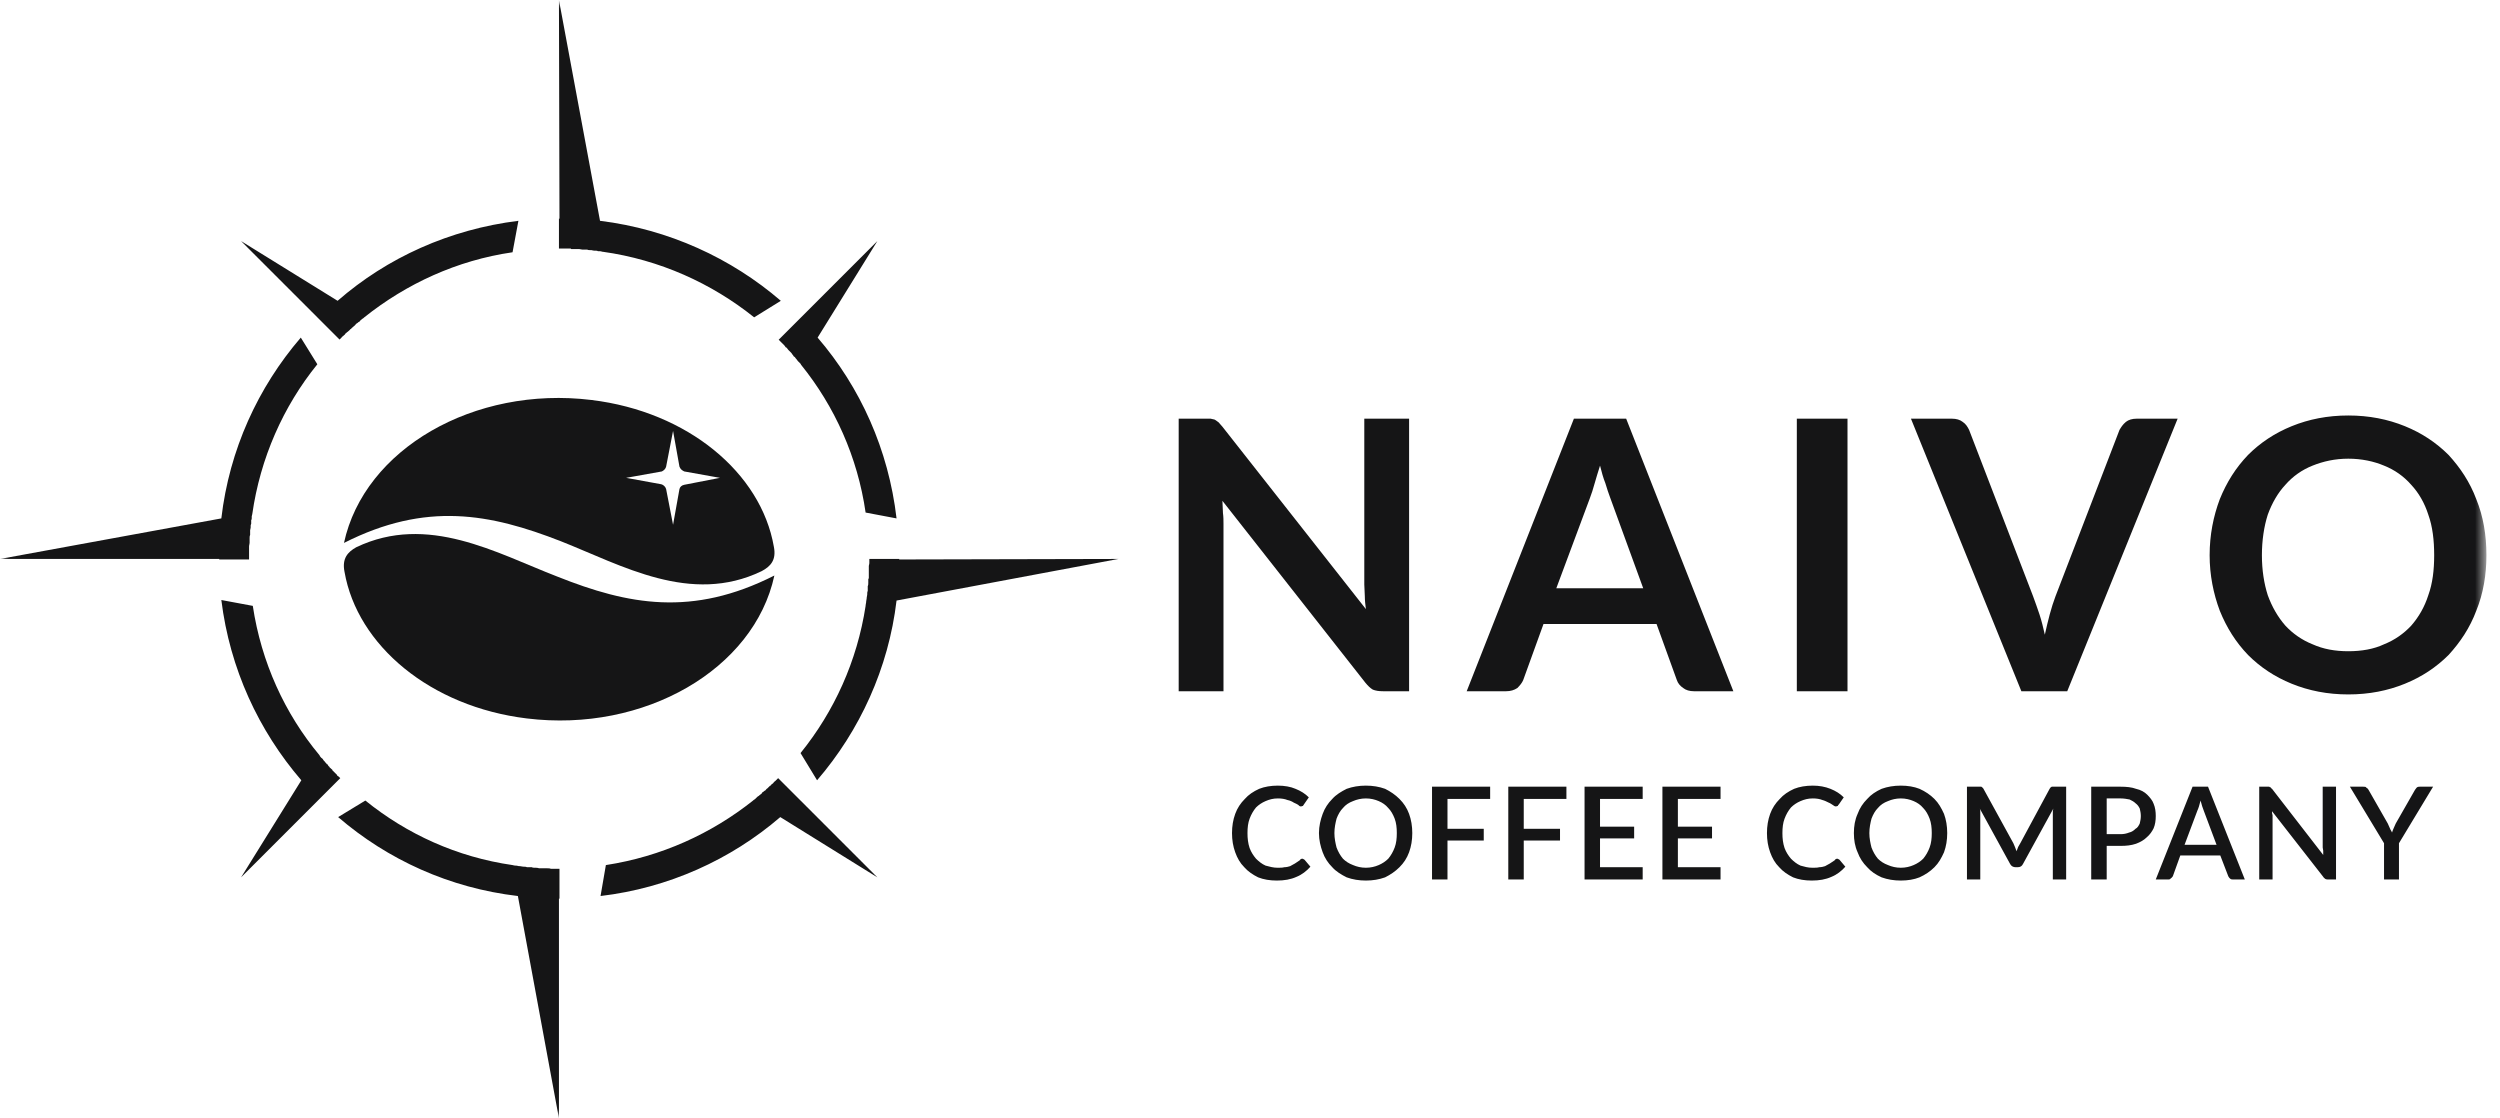 <svg width="152" height="68" viewBox="0 0 152 68" fill="none" xmlns="http://www.w3.org/2000/svg">
<g clip-path="url(#clip0_283_253)">
<mask id="mask0_283_253" style="mask-type:luminance" maskUnits="userSpaceOnUse" x="0" y="0" width="152" height="68">
<path d="M151.176 0H0V68H151.176V0Z" fill="white"/>
</mask>
<g mask="url(#mask0_283_253)">
<path fill-rule="evenodd" clip-rule="evenodd" d="M20.914 33.01C22.146 27.302 28.826 23.444 35.96 24.319C41.83 25.032 46.272 28.762 47.05 33.237C47.213 34.047 46.856 34.436 46.305 34.728C41.992 36.804 37.809 34.372 34.112 32.912C29.799 31.226 25.908 30.48 20.914 33.01ZM40.922 31.907L41.311 29.735C41.343 29.605 41.441 29.508 41.603 29.475L43.775 29.053L41.603 28.664C41.473 28.599 41.376 28.535 41.311 28.372L40.922 26.2L40.5 28.372C40.468 28.502 40.37 28.599 40.241 28.664L38.068 29.053L40.208 29.443C40.338 29.475 40.468 29.605 40.5 29.735L40.922 31.907Z" fill="#151516"/>
<path d="M33.984 13.295H34.016L33.984 0L36.481 13.425C40.664 13.944 44.458 15.695 47.474 18.289L45.852 19.294C43.258 17.219 40.112 15.792 36.643 15.306H36.61C36.545 15.273 36.481 15.273 36.416 15.273H36.351C36.319 15.241 36.254 15.241 36.189 15.241H36.124C36.059 15.241 35.994 15.208 35.962 15.208H35.897C35.832 15.208 35.767 15.208 35.702 15.176H35.67C35.605 15.176 35.54 15.176 35.475 15.176H35.41C35.346 15.176 35.281 15.143 35.216 15.143H35.184C35.119 15.143 35.054 15.143 34.989 15.143H34.957C34.892 15.143 34.794 15.143 34.73 15.143L34.697 15.111C34.632 15.111 34.567 15.111 34.503 15.111H34.47C34.405 15.111 34.308 15.111 34.243 15.111H34.211C34.146 15.111 34.081 15.111 34.016 15.111H33.984V13.295ZM48.641 19.359L53.343 14.657L49.711 20.526C52.305 23.542 54.024 27.336 54.51 31.519L52.629 31.163C52.143 27.79 50.749 24.71 48.706 22.18L48.673 22.115C48.641 22.083 48.608 22.05 48.544 21.986L48.511 21.953C48.479 21.921 48.446 21.856 48.414 21.824L48.382 21.791C48.349 21.726 48.317 21.694 48.252 21.661L48.219 21.597C48.187 21.564 48.154 21.532 48.122 21.467L48.09 21.434C48.057 21.402 47.992 21.337 47.96 21.305L47.928 21.272C47.895 21.24 47.863 21.175 47.83 21.143L47.765 21.11C47.733 21.045 47.7 21.013 47.668 20.98L47.603 20.916C47.571 20.883 47.538 20.851 47.506 20.818L47.474 20.786C47.409 20.721 47.376 20.689 47.344 20.656L48.641 19.359ZM54.672 33.984V34.016L68 33.984L54.51 36.513C54.024 40.631 52.273 44.425 49.678 47.441L48.673 45.787C50.716 43.258 52.111 40.21 52.629 36.837V36.805C52.629 36.74 52.662 36.675 52.662 36.61V36.578C52.662 36.513 52.694 36.448 52.694 36.383V36.351C52.694 36.286 52.727 36.221 52.727 36.156V36.124C52.727 36.059 52.727 35.994 52.759 35.929V35.865C52.759 35.8 52.759 35.735 52.759 35.67V35.638C52.792 35.573 52.792 35.508 52.792 35.443V35.378C52.792 35.313 52.792 35.281 52.792 35.216L52.824 35.151C52.824 35.086 52.824 35.022 52.824 34.957V34.892C52.824 34.859 52.824 34.794 52.824 34.73V34.665C52.824 34.6 52.824 34.535 52.824 34.503V34.405C52.824 34.373 52.856 34.308 52.856 34.243V34.178C52.856 34.114 52.856 34.049 52.856 33.984H54.672ZM48.608 48.608L53.343 53.343L47.441 49.679C44.425 52.273 40.631 53.991 36.513 54.478L36.837 52.597C40.21 52.078 43.258 50.684 45.787 48.673L45.82 48.641C45.885 48.608 45.917 48.576 45.949 48.544L46.014 48.479C46.047 48.446 46.079 48.414 46.144 48.382L46.176 48.349C46.209 48.317 46.274 48.284 46.306 48.252L46.339 48.187C46.403 48.154 46.436 48.122 46.468 48.09L46.533 48.057C46.566 48.025 46.598 47.96 46.663 47.928L46.695 47.895C46.728 47.863 46.76 47.83 46.825 47.765H46.857C46.89 47.7 46.922 47.668 46.987 47.636L47.02 47.603C47.052 47.538 47.117 47.506 47.149 47.474L47.182 47.441C47.214 47.409 47.279 47.344 47.311 47.311L48.608 48.608ZM34.016 54.64H33.984V68L31.487 54.478C27.336 53.991 23.575 52.273 20.559 49.679L22.213 48.673C24.742 50.716 27.79 52.111 31.163 52.597C31.195 52.597 31.26 52.63 31.325 52.63H31.39C31.454 52.63 31.519 52.662 31.552 52.662H31.617C31.681 52.662 31.746 52.694 31.811 52.694H31.843C31.908 52.694 31.973 52.694 32.038 52.727H32.103C32.168 52.727 32.233 52.727 32.297 52.727H32.33C32.395 52.759 32.46 52.759 32.525 52.759H32.557C32.622 52.759 32.687 52.759 32.784 52.792C32.881 52.792 32.946 52.792 33.011 52.792H33.043C33.108 52.792 33.173 52.792 33.27 52.792C33.335 52.792 33.432 52.792 33.497 52.824C33.595 52.824 33.66 52.824 33.757 52.824C33.822 52.824 33.919 52.824 33.984 52.824H34.016V54.64ZM19.392 48.608L14.657 53.343L18.321 47.441C15.727 44.425 13.976 40.664 13.457 36.481L15.37 36.837C15.889 40.275 17.316 43.388 19.424 45.917L19.456 45.982C19.489 46.014 19.521 46.079 19.586 46.112L19.619 46.144C19.651 46.209 19.683 46.241 19.716 46.274L19.748 46.306C19.781 46.371 19.845 46.403 19.878 46.468H19.91C19.943 46.533 19.975 46.598 20.04 46.63V46.663C20.105 46.695 20.137 46.76 20.202 46.793V46.825C20.235 46.857 20.299 46.922 20.332 46.955L20.364 46.987C20.397 47.02 20.462 47.084 20.494 47.117V47.149C20.559 47.182 20.624 47.246 20.656 47.279L20.689 47.311L19.392 48.608ZM13.328 34.016V33.984H0L13.457 31.519C13.944 27.336 15.695 23.542 18.289 20.526L19.294 22.148C17.219 24.71 15.825 27.855 15.338 31.26C15.338 31.292 15.306 31.357 15.306 31.39C15.306 31.422 15.306 31.454 15.306 31.487C15.306 31.552 15.306 31.584 15.273 31.617C15.273 31.649 15.273 31.714 15.273 31.746C15.273 31.779 15.273 31.811 15.273 31.844C15.241 31.908 15.241 31.941 15.241 31.973V32.071C15.241 32.135 15.208 32.2 15.208 32.233V32.298C15.208 32.362 15.208 32.427 15.208 32.492V32.525C15.176 32.589 15.176 32.654 15.176 32.719V32.784C15.176 32.849 15.176 32.914 15.176 32.978V33.011C15.176 33.076 15.143 33.141 15.143 33.238C15.143 33.335 15.143 33.4 15.143 33.465V33.497C15.143 33.562 15.143 33.627 15.143 33.724C15.143 33.789 15.143 33.886 15.143 33.951V34.016H13.328ZM19.359 19.359L14.657 14.657L20.526 18.289C23.542 15.662 27.336 13.944 31.519 13.425L31.163 15.338C27.79 15.825 24.709 17.251 22.148 19.294C22.115 19.327 22.083 19.359 22.018 19.392L21.986 19.424C21.921 19.456 21.888 19.521 21.856 19.554L21.791 19.586C21.759 19.619 21.726 19.651 21.661 19.683L21.629 19.716C21.596 19.781 21.532 19.813 21.499 19.846L21.467 19.878C21.434 19.91 21.369 19.943 21.337 20.008H21.305C21.272 20.073 21.207 20.105 21.142 20.17C21.078 20.202 21.045 20.267 20.98 20.299V20.332C20.916 20.364 20.883 20.429 20.818 20.462C20.753 20.526 20.721 20.591 20.656 20.624V20.656L19.359 19.359Z" fill="#151516"/>
<path fill-rule="evenodd" clip-rule="evenodd" d="M47.082 34.992C45.85 40.699 39.17 44.558 32.036 43.682C26.166 42.969 21.724 39.24 20.946 34.765C20.784 33.954 21.14 33.565 21.659 33.273C26.004 31.198 30.188 33.63 33.884 35.056C38.197 36.775 42.088 37.521 47.082 34.992Z" fill="#151516"/>
<path d="M79.187 52.208C79.219 52.208 79.252 52.241 79.316 52.273L79.673 52.695C79.446 52.954 79.154 53.181 78.83 53.311C78.473 53.473 78.084 53.538 77.63 53.538C77.209 53.538 76.82 53.473 76.495 53.343C76.171 53.181 75.879 52.986 75.652 52.727C75.393 52.468 75.231 52.176 75.101 51.819C74.971 51.462 74.906 51.073 74.906 50.652C74.906 50.23 74.971 49.841 75.101 49.484C75.231 49.128 75.425 48.836 75.685 48.576C75.912 48.317 76.203 48.122 76.56 47.96C76.884 47.831 77.273 47.766 77.695 47.766C78.084 47.766 78.473 47.831 78.765 47.96C79.089 48.09 79.349 48.252 79.576 48.479L79.284 48.901C79.252 48.933 79.252 48.965 79.219 48.998C79.187 48.998 79.154 49.03 79.089 49.03C79.025 49.03 78.992 48.998 78.927 48.933C78.862 48.901 78.765 48.836 78.668 48.803C78.571 48.738 78.441 48.674 78.279 48.641C78.117 48.576 77.922 48.544 77.695 48.544C77.403 48.544 77.176 48.609 76.949 48.706C76.722 48.803 76.528 48.933 76.365 49.095C76.203 49.29 76.074 49.517 75.976 49.776C75.879 50.035 75.847 50.327 75.847 50.652C75.847 50.976 75.879 51.268 75.976 51.56C76.074 51.819 76.203 52.014 76.365 52.208C76.528 52.37 76.722 52.532 76.949 52.63C77.176 52.695 77.436 52.759 77.663 52.759C77.825 52.759 77.987 52.759 78.084 52.727C78.214 52.727 78.344 52.695 78.441 52.662C78.538 52.597 78.635 52.565 78.733 52.5C78.83 52.435 78.927 52.37 79.025 52.305C79.057 52.241 79.122 52.208 79.187 52.208ZM85.867 50.652C85.867 51.073 85.802 51.462 85.672 51.819C85.542 52.176 85.348 52.468 85.088 52.727C84.829 52.986 84.537 53.181 84.213 53.343C83.856 53.473 83.467 53.538 83.046 53.538C82.624 53.538 82.235 53.473 81.878 53.343C81.554 53.181 81.23 52.986 81.002 52.727C80.743 52.468 80.549 52.176 80.419 51.819C80.289 51.462 80.192 51.073 80.192 50.652C80.192 50.23 80.289 49.841 80.419 49.484C80.549 49.128 80.743 48.836 81.002 48.576C81.23 48.317 81.554 48.122 81.878 47.96C82.235 47.831 82.624 47.766 83.046 47.766C83.467 47.766 83.856 47.831 84.213 47.96C84.537 48.122 84.829 48.317 85.088 48.576C85.348 48.836 85.542 49.128 85.672 49.484C85.802 49.841 85.867 50.23 85.867 50.652ZM84.926 50.652C84.926 50.327 84.894 50.035 84.797 49.776C84.699 49.517 84.57 49.29 84.407 49.128C84.245 48.933 84.051 48.803 83.824 48.706C83.597 48.609 83.337 48.544 83.046 48.544C82.754 48.544 82.494 48.609 82.267 48.706C82.008 48.803 81.813 48.933 81.651 49.128C81.489 49.29 81.359 49.517 81.262 49.776C81.197 50.035 81.132 50.327 81.132 50.652C81.132 50.976 81.197 51.268 81.262 51.527C81.359 51.787 81.489 52.014 81.651 52.208C81.813 52.37 82.008 52.5 82.267 52.597C82.494 52.695 82.754 52.759 83.046 52.759C83.337 52.759 83.597 52.695 83.824 52.597C84.051 52.5 84.245 52.37 84.407 52.208C84.57 52.014 84.699 51.787 84.797 51.527C84.894 51.268 84.926 50.976 84.926 50.652ZM88.007 48.576V50.392H90.212V51.106H88.007V53.473H87.067V47.831H90.601V48.576H88.007ZM92.644 48.576V50.392H94.849V51.106H92.644V53.473H91.704V47.831H95.238V48.576H92.644ZM99.875 52.727V53.473H96.341V47.831H99.875V48.576H97.281V50.263H99.356V50.976H97.281V52.727H99.875ZM104.609 52.727V53.473H101.075V47.831H104.609V48.576H102.015V50.263H104.091V50.976H102.015V52.727H104.609ZM111.711 52.208C111.743 52.208 111.776 52.241 111.841 52.273L112.197 52.695C111.97 52.954 111.679 53.181 111.354 53.311C110.998 53.473 110.608 53.538 110.154 53.538C109.733 53.538 109.344 53.473 109.02 53.343C108.695 53.181 108.403 52.986 108.176 52.727C107.917 52.468 107.755 52.176 107.625 51.819C107.495 51.462 107.431 51.073 107.431 50.652C107.431 50.23 107.495 49.841 107.625 49.484C107.755 49.128 107.949 48.836 108.209 48.576C108.436 48.317 108.728 48.122 109.084 47.96C109.409 47.831 109.798 47.766 110.219 47.766C110.608 47.766 110.965 47.831 111.289 47.96C111.614 48.09 111.873 48.252 112.1 48.479L111.808 48.901C111.776 48.933 111.743 48.965 111.743 48.998C111.711 48.998 111.679 49.03 111.614 49.03C111.549 49.03 111.516 48.998 111.419 48.933C111.354 48.901 111.289 48.836 111.192 48.803C111.062 48.738 110.933 48.674 110.803 48.641C110.641 48.576 110.446 48.544 110.219 48.544C109.927 48.544 109.7 48.609 109.473 48.706C109.246 48.803 109.052 48.933 108.89 49.095C108.728 49.29 108.598 49.517 108.501 49.776C108.403 50.035 108.371 50.327 108.371 50.652C108.371 50.976 108.403 51.268 108.501 51.56C108.598 51.819 108.728 52.014 108.89 52.208C109.052 52.37 109.246 52.532 109.473 52.63C109.7 52.695 109.927 52.759 110.187 52.759C110.349 52.759 110.511 52.759 110.608 52.727C110.738 52.727 110.868 52.695 110.965 52.662C111.062 52.597 111.16 52.565 111.257 52.5C111.354 52.435 111.452 52.37 111.549 52.305C111.581 52.241 111.646 52.208 111.711 52.208ZM118.391 50.652C118.391 51.073 118.326 51.462 118.196 51.819C118.034 52.176 117.872 52.468 117.613 52.727C117.353 52.986 117.061 53.181 116.705 53.343C116.38 53.473 115.991 53.538 115.57 53.538C115.148 53.538 114.759 53.473 114.402 53.343C114.046 53.181 113.754 52.986 113.527 52.727C113.267 52.468 113.073 52.176 112.943 51.819C112.781 51.462 112.716 51.073 112.716 50.652C112.716 50.23 112.781 49.841 112.943 49.484C113.073 49.128 113.267 48.836 113.527 48.576C113.754 48.317 114.046 48.122 114.402 47.96C114.759 47.831 115.148 47.766 115.57 47.766C115.991 47.766 116.38 47.831 116.705 47.96C117.061 48.122 117.353 48.317 117.613 48.576C117.872 48.836 118.034 49.128 118.196 49.484C118.326 49.841 118.391 50.23 118.391 50.652ZM117.451 50.652C117.451 50.327 117.418 50.035 117.321 49.776C117.224 49.517 117.094 49.29 116.932 49.128C116.77 48.933 116.575 48.803 116.348 48.706C116.121 48.609 115.862 48.544 115.57 48.544C115.278 48.544 115.019 48.609 114.792 48.706C114.532 48.803 114.338 48.933 114.175 49.128C114.013 49.29 113.884 49.517 113.786 49.776C113.721 50.035 113.657 50.327 113.657 50.652C113.657 50.976 113.721 51.268 113.786 51.527C113.884 51.787 114.013 52.014 114.175 52.208C114.338 52.37 114.532 52.5 114.792 52.597C115.019 52.695 115.278 52.759 115.57 52.759C115.862 52.759 116.121 52.695 116.348 52.597C116.575 52.5 116.77 52.37 116.932 52.208C117.094 52.014 117.224 51.787 117.321 51.527C117.418 51.268 117.451 50.976 117.451 50.652ZM125.622 47.831V53.473H124.812V49.614C124.812 49.549 124.812 49.484 124.812 49.387C124.812 49.322 124.812 49.257 124.844 49.16L122.996 52.532C122.931 52.662 122.834 52.727 122.671 52.727H122.542C122.412 52.727 122.282 52.662 122.217 52.532L120.369 49.16C120.401 49.225 120.401 49.322 120.401 49.387C120.401 49.452 120.401 49.549 120.401 49.614V53.473H119.591V47.831H120.272C120.369 47.831 120.434 47.831 120.466 47.831C120.499 47.863 120.564 47.895 120.596 47.96L122.412 51.268C122.444 51.333 122.477 51.43 122.509 51.495C122.542 51.592 122.574 51.657 122.607 51.754C122.639 51.657 122.671 51.592 122.704 51.495C122.736 51.43 122.801 51.333 122.834 51.268L124.617 47.96C124.649 47.895 124.682 47.863 124.747 47.831C124.779 47.831 124.844 47.831 124.941 47.831H125.622ZM128.93 50.717C129.124 50.717 129.287 50.684 129.449 50.619C129.611 50.587 129.741 50.489 129.838 50.392C129.968 50.327 130.032 50.198 130.097 50.068C130.13 49.938 130.162 49.776 130.162 49.614C130.162 49.452 130.13 49.29 130.097 49.16C130.032 49.03 129.968 48.933 129.838 48.836C129.741 48.738 129.611 48.674 129.481 48.609C129.319 48.576 129.124 48.544 128.93 48.544H128.087V50.717H128.93ZM128.93 47.831C129.287 47.831 129.611 47.863 129.87 47.96C130.162 48.025 130.389 48.155 130.551 48.317C130.713 48.479 130.875 48.674 130.94 48.868C131.038 49.095 131.07 49.355 131.07 49.614C131.07 49.873 131.038 50.133 130.94 50.36C130.843 50.554 130.713 50.749 130.519 50.911C130.357 51.073 130.13 51.203 129.87 51.3C129.578 51.398 129.287 51.43 128.93 51.43H128.087V53.473H127.146V47.831H128.93ZM134.767 51.365L133.989 49.29C133.924 49.128 133.859 48.933 133.794 48.674C133.762 48.803 133.729 48.933 133.697 49.03C133.664 49.128 133.632 49.225 133.599 49.29L132.821 51.365H134.767ZM136.485 53.473H135.772C135.707 53.473 135.642 53.473 135.577 53.408C135.545 53.376 135.513 53.343 135.48 53.278L134.994 52.014H132.562L132.108 53.278C132.075 53.311 132.043 53.376 131.978 53.408C131.946 53.473 131.881 53.473 131.783 53.473H131.07L133.308 47.831H134.248L136.485 53.473ZM142.03 47.831V53.473H141.576C141.512 53.473 141.447 53.473 141.382 53.44C141.349 53.408 141.285 53.376 141.252 53.311L138.139 49.322C138.139 49.419 138.139 49.484 138.172 49.549C138.172 49.614 138.172 49.711 138.172 49.776V53.473H137.361V47.831H137.847C137.88 47.831 137.912 47.831 137.945 47.831C137.977 47.831 137.977 47.831 138.009 47.863C138.042 47.863 138.042 47.863 138.074 47.895C138.107 47.928 138.107 47.96 138.139 47.96L141.252 51.981C141.252 51.884 141.252 51.819 141.252 51.722C141.252 51.657 141.22 51.592 141.22 51.527V47.831H142.03ZM145.857 51.268V53.473H144.949V51.268L142.874 47.831H143.684C143.782 47.831 143.846 47.831 143.879 47.895C143.944 47.928 143.976 47.96 144.009 48.025L145.176 50.068C145.208 50.165 145.273 50.263 145.306 50.36C145.338 50.457 145.403 50.522 145.435 50.619C145.468 50.522 145.5 50.425 145.533 50.36C145.565 50.263 145.63 50.165 145.662 50.068L146.83 48.025C146.862 47.993 146.895 47.928 146.927 47.895C146.992 47.831 147.057 47.831 147.122 47.831H147.932L145.857 51.268Z" fill="#151516"/>
<path d="M73.285 25.456C73.415 25.456 73.545 25.456 73.61 25.456C73.707 25.489 73.804 25.489 73.869 25.521C73.934 25.554 73.999 25.618 74.096 25.683C74.161 25.748 74.226 25.845 74.323 25.943L83.046 37.033C83.014 36.773 82.981 36.514 82.981 36.255C82.981 35.995 82.949 35.768 82.949 35.541V25.456H85.673V42.027H84.084C83.824 42.027 83.63 41.994 83.468 41.929C83.305 41.832 83.176 41.702 83.014 41.508L74.323 30.45C74.323 30.709 74.356 30.936 74.356 31.196C74.388 31.423 74.388 31.65 74.388 31.845V42.027H71.664V25.456H73.285ZM105.388 42.027H102.989C102.729 42.027 102.502 41.962 102.34 41.832C102.145 41.702 102.016 41.54 101.951 41.346L100.719 37.941H93.844L92.612 41.346C92.547 41.508 92.418 41.67 92.255 41.832C92.061 41.962 91.834 42.027 91.575 42.027H89.175L95.693 25.456H98.871L105.388 42.027ZM94.623 35.768H99.908L97.898 30.256C97.8 29.996 97.703 29.704 97.606 29.38C97.476 29.056 97.379 28.699 97.282 28.31C97.152 28.699 97.055 29.056 96.957 29.38C96.86 29.737 96.763 30.029 96.665 30.288L94.623 35.768ZM112.328 42.027H109.247V25.456H112.328V42.027ZM116.186 25.456H118.683C118.943 25.456 119.17 25.521 119.332 25.651C119.526 25.781 119.624 25.943 119.721 26.137L123.612 36.255C123.742 36.611 123.872 36.968 124.001 37.357C124.131 37.746 124.228 38.168 124.326 38.589C124.52 37.714 124.715 36.935 124.974 36.255L128.866 26.137C128.963 25.975 129.06 25.813 129.255 25.651C129.417 25.521 129.644 25.456 129.903 25.456H132.4L125.688 42.027H122.899L116.186 25.456ZM151.175 33.758C151.175 34.958 150.981 36.092 150.559 37.13C150.17 38.168 149.587 39.043 148.873 39.822C148.127 40.567 147.252 41.151 146.214 41.573C145.176 41.994 144.042 42.221 142.777 42.221C141.512 42.221 140.377 41.994 139.34 41.573C138.302 41.151 137.426 40.567 136.681 39.822C135.935 39.043 135.383 38.168 134.962 37.13C134.573 36.092 134.346 34.958 134.346 33.758C134.346 32.525 134.573 31.39 134.962 30.353C135.383 29.315 135.935 28.44 136.681 27.661C137.426 26.916 138.302 26.332 139.34 25.91C140.377 25.489 141.512 25.262 142.777 25.262C144.042 25.262 145.176 25.489 146.214 25.91C147.252 26.332 148.127 26.916 148.873 27.661C149.587 28.44 150.17 29.315 150.559 30.353C150.981 31.39 151.175 32.525 151.175 33.758ZM147.998 33.758C147.998 32.85 147.9 32.007 147.641 31.293C147.414 30.58 147.057 29.964 146.603 29.477C146.149 28.958 145.598 28.569 144.949 28.31C144.333 28.05 143.588 27.888 142.777 27.888C141.966 27.888 141.253 28.05 140.604 28.31C139.956 28.569 139.404 28.958 138.95 29.477C138.496 29.964 138.14 30.58 137.88 31.293C137.653 32.007 137.524 32.85 137.524 33.758C137.524 34.666 137.653 35.476 137.88 36.19C138.14 36.903 138.496 37.519 138.95 38.038C139.404 38.525 139.956 38.914 140.604 39.173C141.253 39.465 141.966 39.595 142.777 39.595C143.588 39.595 144.333 39.465 144.949 39.173C145.598 38.914 146.149 38.525 146.603 38.038C147.057 37.519 147.414 36.903 147.641 36.19C147.9 35.476 147.998 34.666 147.998 33.758Z" fill="#151516"/>
</g>
</g>
<defs>
<clipPath id="clip0_283_253">
<rect width="152" height="68" fill="white"/>
</clipPath>
</defs>
</svg>
